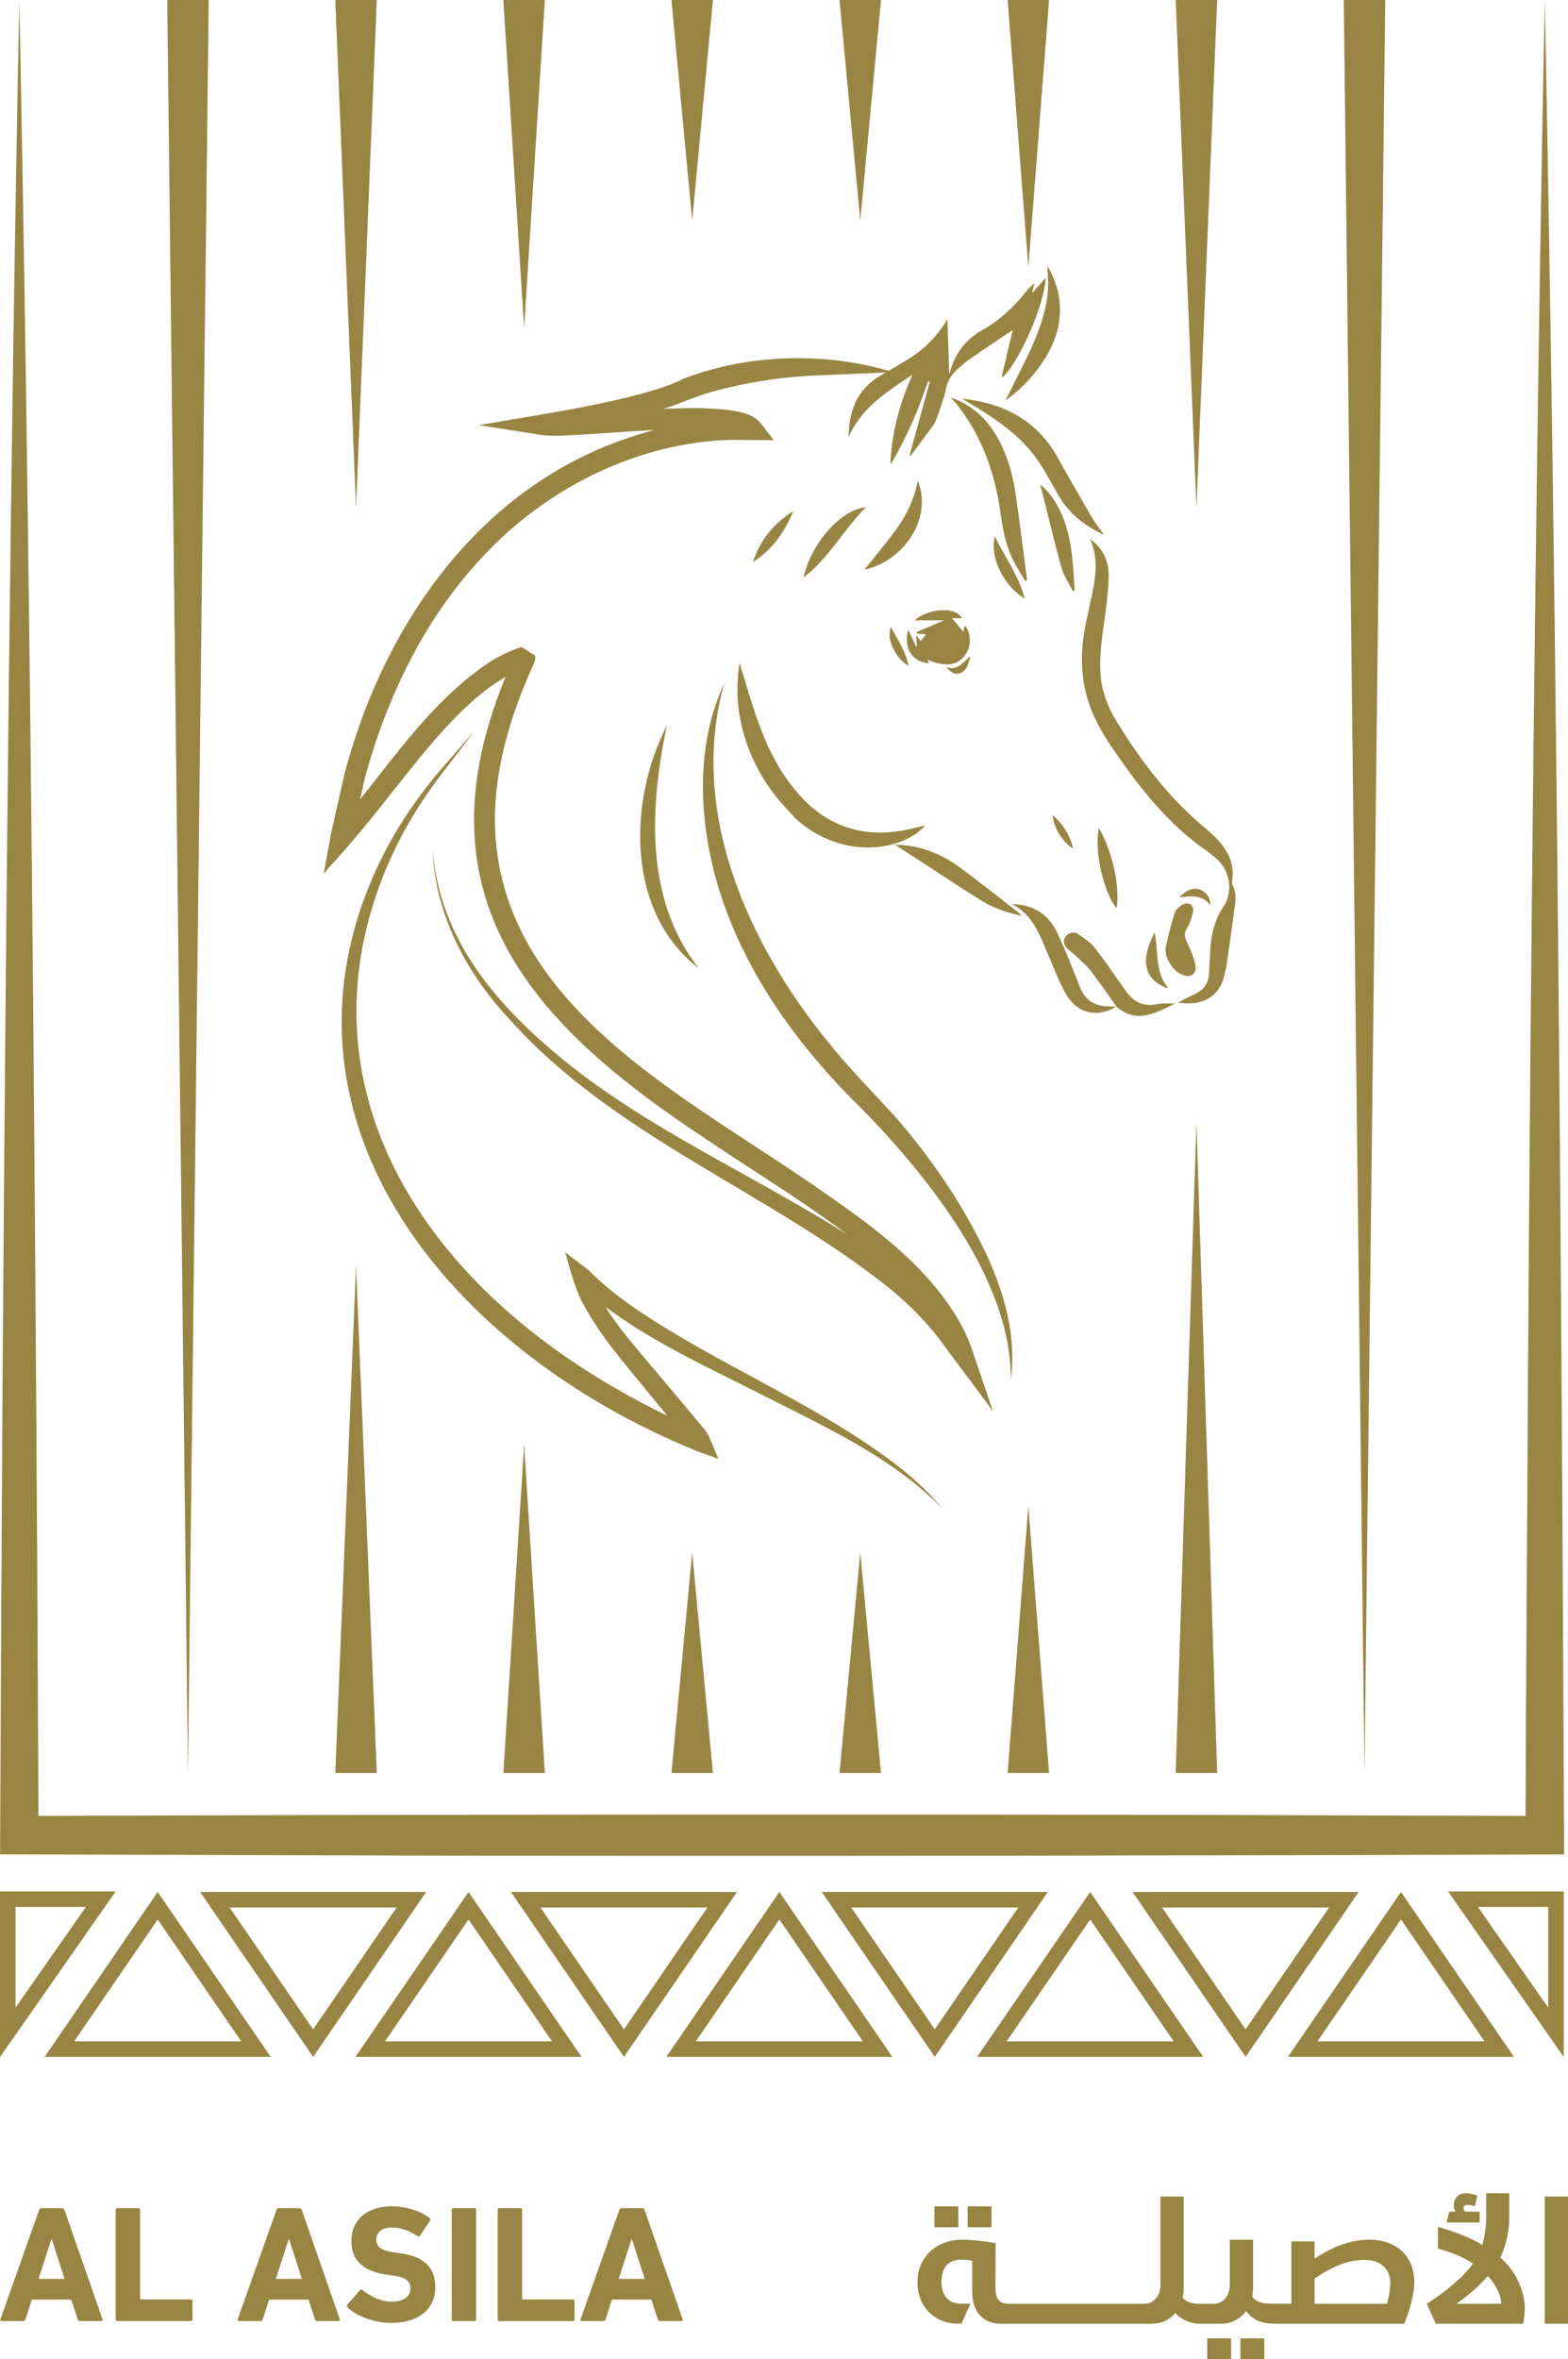<?xml version="1.0" encoding="UTF-8"?>
<svg xmlns="http://www.w3.org/2000/svg" xmlns:xlink="http://www.w3.org/1999/xlink" width="86.837" height="130.582" viewBox="0 0 86.837 130.582">
  <defs>
    <clipPath id="clippath">
      <rect x="166.015" y="-216.27" width="320" height="484.918" style="fill: none;"></rect>
    </clipPath>
  </defs>
  <g style="isolation: isolate;">
    <g id="Layer_1" data-name="Layer 1">
      <g style="clip-path: url(#clippath);">
        <image width="5302" height="3119" transform="translate(-12.888 -216.27) scale(.145)" style="mix-blend-mode: multiply; opacity: .6;"></image>
      </g>
      <g>
        <path d="m86.617,101.577c-.108-24.954-.287-51.267-.638-76.183-.103-7.132-.281-18.358-.428-25.394l-.124,6.349c-.407,22.875-.658,46.94-.808,69.834-.026,6.001-.117,17.714-.132,24.325-1.919-.006-20.056-.059-20.056-.059-18.47-.031-43.585-.016-62.301.06-.008-1.791-.054-11.63-.054-11.63C1.91,59.575,1.65,29.28,1.072,0,.568,25.046.324,51.114.143,76.183c-.046,6.859-.109,19.598-.139,26.455l1.068.003,21.12.062c19.251.044,45.183.005,64.43-.063l-.005-1.063Z" style="fill: #998543;"></path>
        <polygon points="11.559 0 10.41 98.136 9.261 0 11.559 0" style="fill: #998543;"></polygon>
        <polygon points="20.867 0 19.718 28.102 18.569 0 20.867 0" style="fill: #998543;"></polygon>
        <polygon points="30.175 0 29.026 18.17 27.877 0 30.175 0" style="fill: #998543;"></polygon>
        <polygon points="39.483 0 38.334 12.211 37.185 0 39.483 0" style="fill: #998543;"></polygon>
        <polygon points="48.791 0 47.642 12.211 46.493 0 48.791 0" style="fill: #998543;"></polygon>
        <polygon points="58.099 0 56.95 14.783 55.802 0 58.099 0" style="fill: #998543;"></polygon>
        <polygon points="67.407 0 66.259 28.102 65.11 0 67.407 0" style="fill: #998543;"></polygon>
        <polygon points="18.569 98.136 19.718 70.034 20.867 98.136 18.569 98.136" style="fill: #998543;"></polygon>
        <polygon points="27.877 98.136 29.026 79.967 30.175 98.136 27.877 98.136" style="fill: #998543;"></polygon>
        <polygon points="37.185 98.136 38.334 85.925 39.483 98.136 37.185 98.136" style="fill: #998543;"></polygon>
        <polygon points="46.493 98.136 47.642 85.925 48.791 98.136 46.493 98.136" style="fill: #998543;"></polygon>
        <polygon points="55.802 98.136 56.95 83.353 58.099 98.136 55.802 98.136" style="fill: #998543;"></polygon>
        <polygon points="65.11 98.136 66.259 62.122 67.407 98.136 65.11 98.136" style="fill: #998543;"></polygon>
        <polygon points="76.716 0 75.567 98.136 74.418 0 76.716 0" style="fill: #998543;"></polygon>
        <path d="m53.31,123.965c.423,0,1.032.061,1.829.184l-.009,2.491c0,.319.06.544.18.675.119.132.295.198.528.198h.184c.037,0,.061.011.074.032s.018.041.018.06v.919c0,.018-.006.038-.018.06-.012.021-.037.032-.074.032h-.57c-.521,0-.919-.159-1.195-.478-.276-.318-.414-.75-.414-1.296v-1.71c-.215-.043-.408-.064-.579-.064-.747,0-1.121.42-1.121,1.259,0,.368.096.657.289.868s.47.317.832.317h.478l-.496,1.103h-.184c-.423,0-.806-.095-1.149-.285-.343-.19-.613-.459-.809-.809s-.294-.754-.294-1.213c0-.441.104-.841.313-1.199.208-.358.501-.639.877-.841.377-.202.814-.303,1.31-.303h0Zm-1.562-.689v-1.158h1.323v1.158h-1.323Zm1.838,0v-1.158h1.323v1.158h-1.323Zm3.63,4.237c.037,0,.061.011.074.032s.018.041.018.06v.919c0,.018-.006.038-.018.06-.012.021-.037.032-.074.032h-1.195c-.037,0-.061-.011-.074-.032-.012-.021-.018-.041-.018-.06v-.919c0-.018.007-.038.018-.06.013-.021.037-.032.074-.032h1.195Zm1.195,0c.037,0,.061.011.074.032s.018.041.018.06v.919c0,.018-.006.038-.018.06-.012.021-.037.032-.074.032h-1.195c-.037,0-.061-.011-.074-.032-.012-.021-.018-.041-.018-.06v-.919c0-.018.007-.038.018-.06.013-.021.037-.032.074-.032h1.195Zm1.195,0c.037,0,.061.011.074.032s.018.041.018.06v.919c0,.018-.006.038-.018.06-.012.021-.037.032-.074.032h-1.195c-.037,0-.061-.011-.074-.032-.012-.021-.018-.041-.018-.06v-.919c0-.018.007-.038.018-.06.013-.021.037-.032.074-.032h1.195Zm1.195,0c.037,0,.061.011.074.032s.018.041.018.06v.919c0,.018-.006.038-.018.06-.012.021-.037.032-.074.032h-1.195c-.037,0-.061-.011-.074-.032-.012-.021-.018-.041-.018-.06v-.919c0-.018.007-.038.018-.06.013-.021.037-.032.074-.032h1.195Zm1.195,0c.037,0,.061.011.074.032s.018.041.018.06v.919c0,.018-.006.038-.018.06-.012.021-.037.032-.074.032h-1.195c-.037,0-.061-.011-.074-.032-.012-.021-.018-.041-.018-.06v-.919c0-.018.007-.038.018-.06.013-.021.037-.032.074-.032h1.195Zm1.195,0c.037,0,.061.011.074.032s.018.041.018.06v.919c0,.018-.006.038-.018.06-.012.021-.037.032-.074.032h-1.195c-.037,0-.061-.011-.074-.032-.012-.021-.018-.041-.018-.06v-.919c0-.018.007-.038.018-.06.013-.021.037-.032.074-.032h1.195Zm2.362-.855c0,.178-.018.349-.055.515.184.227.481.34.892.34.036,0,.061.011.073.032s.018.041.018.06v.919c0,.018-.006.038-.018.06-.012.021-.037.032-.073.032-.202,0-.423-.049-.662-.147s-.453-.245-.643-.441c-.331.392-.772.588-1.324.588h-.57c-.037,0-.061-.011-.074-.032-.012-.021-.018-.041-.018-.06v-.919c0-.018.007-.038.018-.06.013-.021.037-.032.074-.032h.184c.245,0,.455-.096.63-.289s.262-.449.262-.767v-4.88h1.287v5.082h0Zm3.841,0c0,.153-.016.312-.046.478.135.147.288.247.46.299.171.052.435.078.79.078.037,0,.061.011.073.032s.018.041.018.06v.919c0,.018-.006.038-.018.06-.012.021-.036.032-.073.032-.386-.006-.696-.06-.928-.161s-.453-.28-.662-.538c-.159.221-.36.392-.602.515-.242.123-.51.184-.804.184h-1.213c-.037,0-.061-.011-.074-.032-.012-.021-.018-.041-.018-.06v-.919c0-.018.007-.038.018-.06.013-.021.037-.032.074-.032h.827c.245,0,.455-.096.63-.289s.262-.449.262-.767v-2.491h1.287v2.693h0Zm-2.537,3.924v-1.158h1.323v1.158h-1.323Zm1.838,0v-1.158h1.324v1.158h-1.324Zm7.132-6.617c.521,0,.969.101,1.346.303.377.202.663.481.859.836.196.355.294.757.294,1.204,0,.576-.184,1.345-.552,2.307h-7.178c-.037,0-.061-.011-.074-.032-.012-.021-.018-.041-.018-.06v-.919c0-.018.007-.038.018-.06.013-.021.037-.032.074-.032h.919v-3.456h1.286v.956c1.048-.698,2.056-1.048,3.024-1.048h0Zm-.23,1.121c-.496,0-.971.092-1.424.276-.453.184-.91.435-1.37.754v1.397h4.007c.122-.423.184-.818.184-1.185-.006-.374-.135-.674-.386-.901-.251-.227-.588-.34-1.011-.34h0Zm7.986-2.334c0,.741-.162,1.477-.487,2.206.46.41.8.872,1.02,1.383.22.512.331.976.331,1.392,0,.282-.031.576-.092.882h-4.843l-.496-1.103c.018-.012.182-.121.492-.326.309-.205.675-.493,1.098-.864s.748-.718.974-1.043c-.472-.312-1.121-.588-1.949-.827v-1.204c1.085.325,1.906.662,2.463,1.011.141-.539.211-1.042.211-1.507v-1.36h1.278v1.36h0Zm-2.389-1.36c.159,0,.368.043.625.129l-.138.588c-.178-.049-.318-.073-.423-.073-.061,0-.112.017-.152.05-.04.034-.06.075-.06.124,0,.092.04.159.12.202h.781v.598h-1.838l.156-.598h.34c-.061-.122-.092-.236-.092-.34,0-.196.06-.359.179-.487.119-.129.286-.193.501-.193h0Zm1.204,4.577c-.472.551-1.054,1.066-1.746,1.544h2.481v-.018c0-.22-.063-.464-.188-.731-.125-.266-.308-.531-.547-.795h0Zm3.152,2.647v-7.04h1.287v7.04h-1.287Z" style="fill: #998543;"></path>
        <g>
          <path d="m2.17,122.311c.019-.061.058-.092.121-.092h1.157c.061,0,.101.031.119.092l2.114,6.065c.018.061-.003.092-.065.092h-1.194c-.062,0-.101-.031-.119-.092l-.359-1.094H1.758l-.349,1.094c-.019.061-.058.092-.119.092H.085c-.062,0-.083-.031-.065-.092l2.15-6.065Zm1.407,3.823l-.707-2.188h-.027l-.708,2.188h1.443Z" style="fill: #998543;"></path>
          <path d="m6.407,122.311c0-.061.031-.092.092-.092h1.168c.061,0,.092.031.092.092v4.908c0,.036.018.054.054.054h2.757c.061,0,.092.031.092.092v1.012c0,.061-.031.091-.092.091h-4.072c-.061,0-.092-.031-.092-.092v-6.065Z" style="fill: #998543;"></path>
          <path d="m15.312,122.311c.019-.061.058-.092.121-.092h1.157c.061,0,.101.031.119.092l2.114,6.065c.018.061-.003.092-.065.092h-1.194c-.062,0-.101-.031-.119-.092l-.359-1.094h-2.186l-.349,1.094c-.019.061-.058.092-.119.092h-1.204c-.062,0-.083-.031-.065-.092l2.15-6.065Zm1.407,3.823l-.707-2.188h-.027l-.708,2.188h1.443Z" style="fill: #998543;"></path>
          <path d="m21.654,128.569c-.245,0-.485-.023-.721-.069-.236-.047-.458-.108-.666-.184-.209-.077-.4-.166-.575-.271-.174-.104-.323-.214-.445-.331-.049-.049-.053-.101-.009-.156l.698-.799c.036-.049.083-.052.138-.009.209.165.45.314.727.445.275.132.579.197.91.197s.584-.069.758-.206c.175-.138.262-.317.262-.537,0-.184-.067-.335-.202-.45-.135-.117-.389-.2-.763-.249l-.331-.045c-.637-.086-1.125-.28-1.465-.584s-.51-.733-.51-1.291c0-.288.052-.55.156-.785.104-.236.253-.437.445-.602.193-.166.427-.295.699-.387s.577-.138.914-.138c.417,0,.81.058,1.177.175.367.115.683.275.947.478.054.036.061.083.018.138l-.561.837c-.038.048-.08.057-.13.027-.239-.16-.476-.279-.711-.358-.236-.08-.483-.119-.741-.119-.275,0-.484.064-.624.192-.141.128-.212.292-.212.488,0,.178.071.324.215.441.144.115.397.199.759.248l.331.045c.649.086,1.139.28,1.47.584s.496.74.496,1.309c0,.282-.052.544-.156.786-.104.241-.26.45-.465.624-.205.175-.461.311-.767.41-.306.097-.662.147-1.067.147Z" style="fill: #998543;"></path>
          <path d="m25.017,122.311c0-.061.031-.092.092-.092h1.168c.061,0,.092.031.092.092v6.065c0,.061-.031.092-.092.092h-1.168c-.061,0-.092-.031-.092-.092v-6.065Z" style="fill: #998543;"></path>
          <path d="m27.563,122.311c0-.061.031-.092.092-.092h1.168c.061,0,.092.031.092.092v4.908c0,.036.018.054.054.054h2.757c.061,0,.092.031.092.092v1.012c0,.061-.031.091-.092.091h-4.072c-.061,0-.092-.031-.092-.092v-6.065Z" style="fill: #998543;"></path>
          <path d="m34.299,122.311c.019-.061.058-.092.121-.092h1.157c.061,0,.101.031.119.092l2.114,6.065c.018.061-.003.092-.065.092h-1.194c-.062,0-.101-.031-.119-.092l-.359-1.094h-2.186l-.349,1.094c-.019.061-.058.092-.119.092h-1.204c-.062,0-.083-.031-.065-.092l2.15-6.065Zm1.407,3.823l-.707-2.188h-.027l-.708,2.188h1.443Z" style="fill: #998543;"></path>
        </g>
        <path d="m8.734,106.242l4.624,6.743H4.109l4.624-6.743m0-1.523l-6.26,9.128h12.52l-6.26-9.128Z" style="fill: #998543;"></path>
        <path d="m25.947,106.242l4.624,6.743h-9.249l4.624-6.743m0-1.523l-6.26,9.128h12.52l-6.26-9.128Z" style="fill: #998543;"></path>
        <path d="m60.375,106.242l4.624,6.743h-9.249l4.624-6.743m0-1.523l-6.26,9.128h12.52l-6.26-9.128Z" style="fill: #998543;"></path>
        <path d="m73.606,105.58l-4.624,6.743-4.624-6.743h9.249m1.636-.862h-12.52l6.26,9.128,6.26-9.128Z" style="fill: #998543;"></path>
        <path d="m39.178,105.58l-4.624,6.743-4.624-6.743h9.249m1.636-.862h-12.52l6.26,9.128,6.26-9.128Z" style="fill: #998543;"></path>
        <path d="m21.965,105.58l-4.624,6.743-4.624-6.743h9.249m1.636-.862h-12.52l6.26,9.128,6.26-9.128Z" style="fill: #998543;"></path>
        <path d="m56.392,105.58l-4.624,6.743-4.624-6.743h9.249m1.636-.862h-12.52l6.26,9.128,6.26-9.128Z" style="fill: #998543;"></path>
        <path d="m77.588,106.242l4.624,6.743h-9.249l4.624-6.743m0-1.523l-6.26,9.128h12.52l-6.26-9.128Z" style="fill: #998543;"></path>
        <path d="m43.161,106.242l4.624,6.743h-9.249l4.624-6.743m0-1.523l-6.26,9.128h12.52l-6.26-9.128Z" style="fill: #998543;"></path>
        <path d="m86.603,113.856l-6.406-9.167h6.406v9.167Zm-4.754-8.306l3.892,5.569v-5.569h-3.892Z" style="fill: #998543;"></path>
        <path d="m0,113.856v-9.167h6.406l-6.406,9.167Zm.862-8.306v5.569l3.892-5.569H.862Z" style="fill: #998543;"></path>
        <path d="m26.285,40.439c-.439.591-1.16,1.529-1.818,2.385-1.376,1.789-2.514,3.753-3.324,5.859-4.373,11.366,1.908,21.776,12.86,28.106,1.507.879,3.074,1.664,4.673,2.363.052.022.11.051.157.067l.139.05-.701.74c-.06-.151-.219-.312-.323-.444-.984-1.187-2.185-2.664-3.169-3.855-.914-1.12-1.829-2.286-2.507-3.589-.428-.76-.726-1.972-.976-2.814l1.162.889c.051.039.113.084.161.128l.156.154c.607.594,1.264,1.127,1.955,1.626,2.418,1.722,5.059,3.084,7.672,4.512,1.753.951,3.504,1.92,5.18,3.007,1.665,1.093,3.304,2.296,4.573,3.845-2.801-2.859-6.517-4.513-10.036-6.309-3.446-1.751-7.097-3.365-10.002-5.991l-.141-.133-.105-.076c.373-.259.885-.112,1.075.3.637,1.383,1.662,2.603,2.639,3.779.46.538,1.386,1.635,1.842,2.177.38.453,1.167,1.397,1.544,1.848.126.151.241.318.322.513l.49,1.174-1.191-.435c-13.659-5.551-23.866-18.044-17.957-31.744.942-2.183,2.24-4.193,3.793-5.993.677-.784,1.399-1.618,1.855-2.14Z" style="fill: #998543;"></path>
        <path d="m29.628,36.28c.004.031.027.088.01.228-.054.218-.026.088-.036.132l-.011.027-.044.107c-1.24,2.726-2.154,5.676-2.139,8.689.114,10.01,10.215,15.032,17.475,20.023,3.048,2.099,6.298,4.322,8.217,7.603.276.482.517.992.701,1.53l1.194,3.494c-.612-.835-2.422-3.241-2.985-4.007-.762-1.007-1.654-1.882-2.626-2.7-6.75-5.443-15.364-8.459-21.217-15.045-2.388-2.562-4.093-5.824-4.203-9.373.328,4.568,3.006,8.014,6.341,10.919,4.595,4.02,10.21,6.542,15.405,9.676,2.26,1.386,4.54,2.812,6.368,4.771.577.613,1.148,1.428,1.638,2.102l-1.012.534c-.304-.914-.826-1.779-1.432-2.58-.609-.8-1.316-1.533-2.077-2.219-3.104-2.769-6.76-4.882-10.21-7.223-8.86-5.843-15.468-12.538-11.604-23.862.318-.946.704-1.872,1.11-2.783l.031-.075.008-.019c-.008.036.025-.101-.028.109-.016.132.005.181.007.204.011.041.006.022.002.009l-.015-.059.726.422c-2.986.978-5.663,4.653-7.613,7.066-1.04,1.34-2.234,2.787-3.407,4.055l-.272.337c.006-.079.379-2.113.398-2.192.217-1.042.526-2.321.758-3.363.018-.08.05-.215.076-.294,2.223-8.16,7.529-15.675,15.847-18.358,2.06-.687,4.243-1.035,6.417-.956l.254 0-.46.919c.006.005-.03-.031-.093-.063-.064-.033-.148-.067-.242-.095-.639-.18-1.339-.207-2.024-.226-.953-.019-1.921.019-2.89.07-1.461.077-2.928.203-4.397.278-.532.022-1.042.055-1.586-.016l-3.47-.542c1.761-.313,4.505-.74,6.214-1.094.91-.185,1.815-.386,2.702-.625.815-.227,1.63-.456,2.383-.833.062-.034.144-.058.209-.084,3.534-1.326,7.828-1.423,11.43-.298l-4.203.177c-1.687.071-3.364.301-5.005.697-.099.024-.198.048-.295.072-.734.182-1.449.425-2.15.707-.229.092-.469.177-.687.255-1.361.456-2.759.773-4.156,1.058-.927.191-1.856.351-2.786.51l-0-1.133c.433.056.9.014,1.345.002,1.462-.075,2.92-.201,4.39-.278,1.495-.068,2.998-.153,4.506.035.618.109,1.275.191,1.723.737l.711.923c-.196-.007-1.285-0-1.465-.006-.617-.019-1.24-.008-1.856.041-4.978.425-9.676,2.956-13.009,6.647-3.059,3.327-5.061,7.522-6.272,11.858-.244,1.047-.537,2.331-.767,3.38l-.028.13-.013.062-.002.01.001-.054-1.001-.384c2.81-3.168,5.067-7.007,8.677-9.398.504-.317,1.048-.594,1.637-.79.045-.015.091-.03.137-.044l.394.251" style="fill: #998543;"></path>
        <path d="m51.758,23.442c-.451.609-.89,1.201-1.329,1.794l-.054-.041c.373-1.355.746-2.71,1.119-4.066l-.095-.031c-.544,1.612-1.209,3.169-2.089,4.631.055-1.746.514-3.391,1.219-4.987-1.393.936-2.832,1.812-3.529,3.454.003-1.428.448-2.625,1.734-3.39.549-.327,1.107-.639,1.648-.979.867-.545,1.553-1.274,2.085-2.161.034,1.017.067,2.014.101,3.019.017-.037.041-.073.051-.112.262-1.012.858-1.779,1.76-2.288.971-.548,1.768-1.281,2.45-2.152.129-.165.279-.315.469-.447-.047.158-.094.316-.141.475l.033.022c.233-.259.467-.518.724-.804-.078,1.478-1.388,4.503-2.356,5.48l-.083-.019c.212-.892.424-1.784.613-2.576-.732.492-1.543,1.027-2.342,1.579-.269.186-.52.404-.76.628-.317.296-.527.644-.607,1.092-.078.435-.266.849-.383,1.278l-.237.599Z" style="fill: #998543;"></path>
        <path d="m43.792,45.007c-1.325-1.336-2.243-2.908-2.695-4.741-.284-1.151-.339-2.314-.139-3.563.354,1.129.652,2.203,1.028,3.248.564,1.569,1.31,3.044,2.482,4.262,1.536,1.597,3.413,2.132,5.571,1.748.405-.072.803-.183,1.208-.276-1.171,1.347-4.487,2.023-7.162-.351l-.294-.328Z" style="fill: #998543;"></path>
        <path d="m60.365,29.837c.756.528,1.067,1.285,1.035,2.156-.03.819-.138,1.638-.251,2.451-.162,1.163-.331,2.319-.117,3.496.151.83.532,1.557.97,2.256,1.305,2.087,2.8,4.016,4.703,5.605.558.466,1.09.965,1.383,1.657.167.393.22.799.154,1.223-.016.1-.024.223.019.306.197.375.181.764.125,1.163-.136.977-.264,1.954-.407,2.93-.052.354-.111.71-.21,1.052-.324,1.125-1.289,1.559-2.54,1.355.356-.177.683-.34,1.011-.502.427-.211.667-.557.705-1.028.038-.472.048-.947.08-1.42.058-.844.25-1.657.734-2.361.537-.78.375-1.991-.382-2.639-.14-.12-.273-.25-.424-.353-2.019-1.362-3.538-3.201-4.924-5.165-.597-.846-1.179-1.704-1.57-2.674-.642-1.595-.667-3.226-.316-4.884.096-.455.195-.91.293-1.365.233-1.089.427-2.176-.071-3.259Z" style="fill: #998543;"></path>
        <path d="m52.652,22.002c1.044.356,1.84,1.022,2.423,1.942.656,1.036.989,2.191,1.168,3.387.234,1.571.422,3.149.629,4.724.003.026-.011.053-.087.116-.244-.42-.517-.826-.724-1.263-.378-.796-.534-1.66-.654-2.526-.301-2.181-1.013-4.194-2.376-5.949-.059-.076-.128-.145-.192-.218-.062-.071-.124-.143-.187-.214Z" style="fill: #998543;"></path>
        <path d="m53.272,22.065c2.289.239,4.147,1.181,5.305,3.26.626,1.124,1.266,2.24,1.913,3.352.177.304.406.578.657.931-1.086-.511-1.934-1.172-2.507-2.153-.381-.651-.725-1.327-1.15-1.949-.824-1.207-1.976-2.063-3.198-2.83-.336-.211-.681-.407-1.021-.61Z" style="fill: #998543;"></path>
        <path d="m52.722,34.216c.203.245.416.502.631.762.02-.104.045-.233.071-.364.365.386.421,1.209-.061,1.75-.537.602-1.281.442-2.006.152.043.088.069.141.095.194-.993-.078-1.407-.88-1.155-1.853.164.343.308.643.451.944l.031-.014c-.013-.186-.026-.372-.045-.639.118.152.183.235.262.337.099-.129.189-.246.291-.378-.174-.01-.331-.02-.488-.029l-.025-.101c.514-.218,1.028-.435,1.525-.645-.526.001-1.061.001-1.649.002.587-.55,2.183-.88,2.627-.115-.214-.001-.419-.001-.555-.002Z" style="fill: #998543;"></path>
        <path d="m61.837,55.716c-.478-.665-.942-1.343-1.442-1.991-.232-.301-.534-.55-.811-.814-.16-.153-.35-.277-.501-.437-.202-.215-.209-.462-.053-.658.154-.194.456-.268.681-.113.317.219.658.437.893.732.53.662,1.001,1.372,1.496,2.062.107.149.209.302.32.448.404.531.917.767,1.597.642.343-.063.699-.053,1.051-.036-1.06.506-2.114,1.146-3.239.163l.008.003Z" style="fill: #998543;"></path>
        <path d="m61.828,55.712c-1.035.637-2.16.4-2.78-.667-.391-.674-.658-1.421-.976-2.137-.185-.416-.341-.846-.544-1.252-.334-.668-.76-1.263-1.512-1.618,1.244.017,2.077.598,2.562,1.647.443.958.84,1.938,1.219,2.924.275.715.768,1.065,1.517,1.09.174.006.348.011.523.017l-.008-.003Z" style="fill: #998543;"></path>
        <path d="m58.023,14.743c.681,1.172.846,2.359.513,3.623-.342,1.298-1.472,2.835-2.85,3.799.292-.588.549-1.112.811-1.634.528-1.048,1.044-2.1,1.335-3.246.192-.757.273-1.522.179-2.302-.008-.063.006-.128.012-.24Z" style="fill: #998543;"></path>
        <path d="m56.586,50.685c-.817-.164-1.551-.42-2.212-.824-1.067-.651-2.102-1.354-3.152-2.034-.528-.342-1.057-.682-1.66-1.071.177.006.282.004.386.013,1.164.094,2.212.523,3.142,1.199,1.152.837,2.264,1.731,3.393,2.601.027.021.046.051.104.117Z" style="fill: #998543;"></path>
        <path d="m64.594,52.922c-.012-.127-.076-.32-.038-.49.143-.638.299-1.275.497-1.897.058-.183.248-.351.419-.461.115-.074.335-.093.45-.031.099.054.185.274.157.393-.077.325-.17.664-.344.942-.186.299-.126.517.009.799.186.388.371.793.455,1.211.105.519-.261.765-.748.552-.428-.187-.666-.545-.856-1.016Z" style="fill: #998543;"></path>
        <path d="m59.413,32.714c-.212-.429-.492-.838-.624-1.29-.329-1.132-.591-2.283-.881-3.426-.094-.372-.192-.744-.305-1.181.425.339.703.722.937,1.136.569,1.009.774,2.119.875,3.254.044.49.066.982.099,1.473l-.101.033Z" style="fill: #998543;"></path>
        <path d="m50.825,26.611c.848,2.018-.744,4.443-2.95,4.92.598-.756,1.226-1.494,1.789-2.278.567-.79.984-1.664,1.16-2.642Z" style="fill: #998543;"></path>
        <path d="m44.5,31.964c.429-1.908,2.071-3.765,3.452-3.886-1.234,1.237-2.03,2.796-3.452,3.886Z" style="fill: #998543;"></path>
        <path d="m60.863,45.826c.767,1.395,1.152,3.159.984,4.451-.66-.727-1.286-3.129-.984-4.451Z" style="fill: #998543;"></path>
        <path d="m55.098,29.682c.551,1.174,1.332,2.187,1.651,3.45-1.168-.707-1.963-2.296-1.651-3.45Z" style="fill: #998543;"></path>
        <path d="m64.72,54.721c-1.036-.35-1.438-1.072-1.181-2.086.089-.352.237-.69.399-1.03.232,1.055.001,2.21.782,3.116Z" style="fill: #998543;"></path>
        <path d="m41.703,31.108c.381-1.191,1.115-2.109,2.235-2.824-.505,1.194-1.18,2.154-2.235,2.824Z" style="fill: #998543;"></path>
        <path d="m50.32,36.865c-.665-.392-1.262-1.414-.989-2.172.372.703.822,1.342.989,2.172Z" style="fill: #998543;"></path>
        <path d="m59.418,46.983c-.645-.478-.998-1.073-1.137-1.858.527.363,1.077,1.265,1.137,1.858Z" style="fill: #998543;"></path>
        <path d="m65.306,49.671c.432-.448.831-.574,1.19-.415.344.151.556.473.525.833-.446-.581-1.055-.497-1.716-.417Z" style="fill: #998543;"></path>
        <path d="m52.392,36.911c.666.262.946-.3,1.354-.589-.112.382-.172.797-.592.944-.315.11-.542-.111-.762-.355Z" style="fill: #998543;"></path>
        <path d="m40.111,37.817c-1.997,7.062,1.289,14.38,5.726,19.826,1.105,1.395,2.419,2.72,3.622,4.035,1.23,1.378,2.325,2.86,3.327,4.404,1.897,3.058,3.693,6.646,3.19,10.338.1-5.461-4.552-11.269-8.211-15.01-3.628-3.531-6.723-7.81-8.109-12.734-.971-3.529-1.114-7.489.456-10.859Z" style="fill: #998543;"></path>
        <path d="m36.928,40.163c-.94,4.513-1.236,9.596,1.764,13.425-4.027-3.078-3.91-9.253-1.764-13.425Z" style="fill: #998543;"></path>
      </g>
    </g>
  </g>
</svg>
